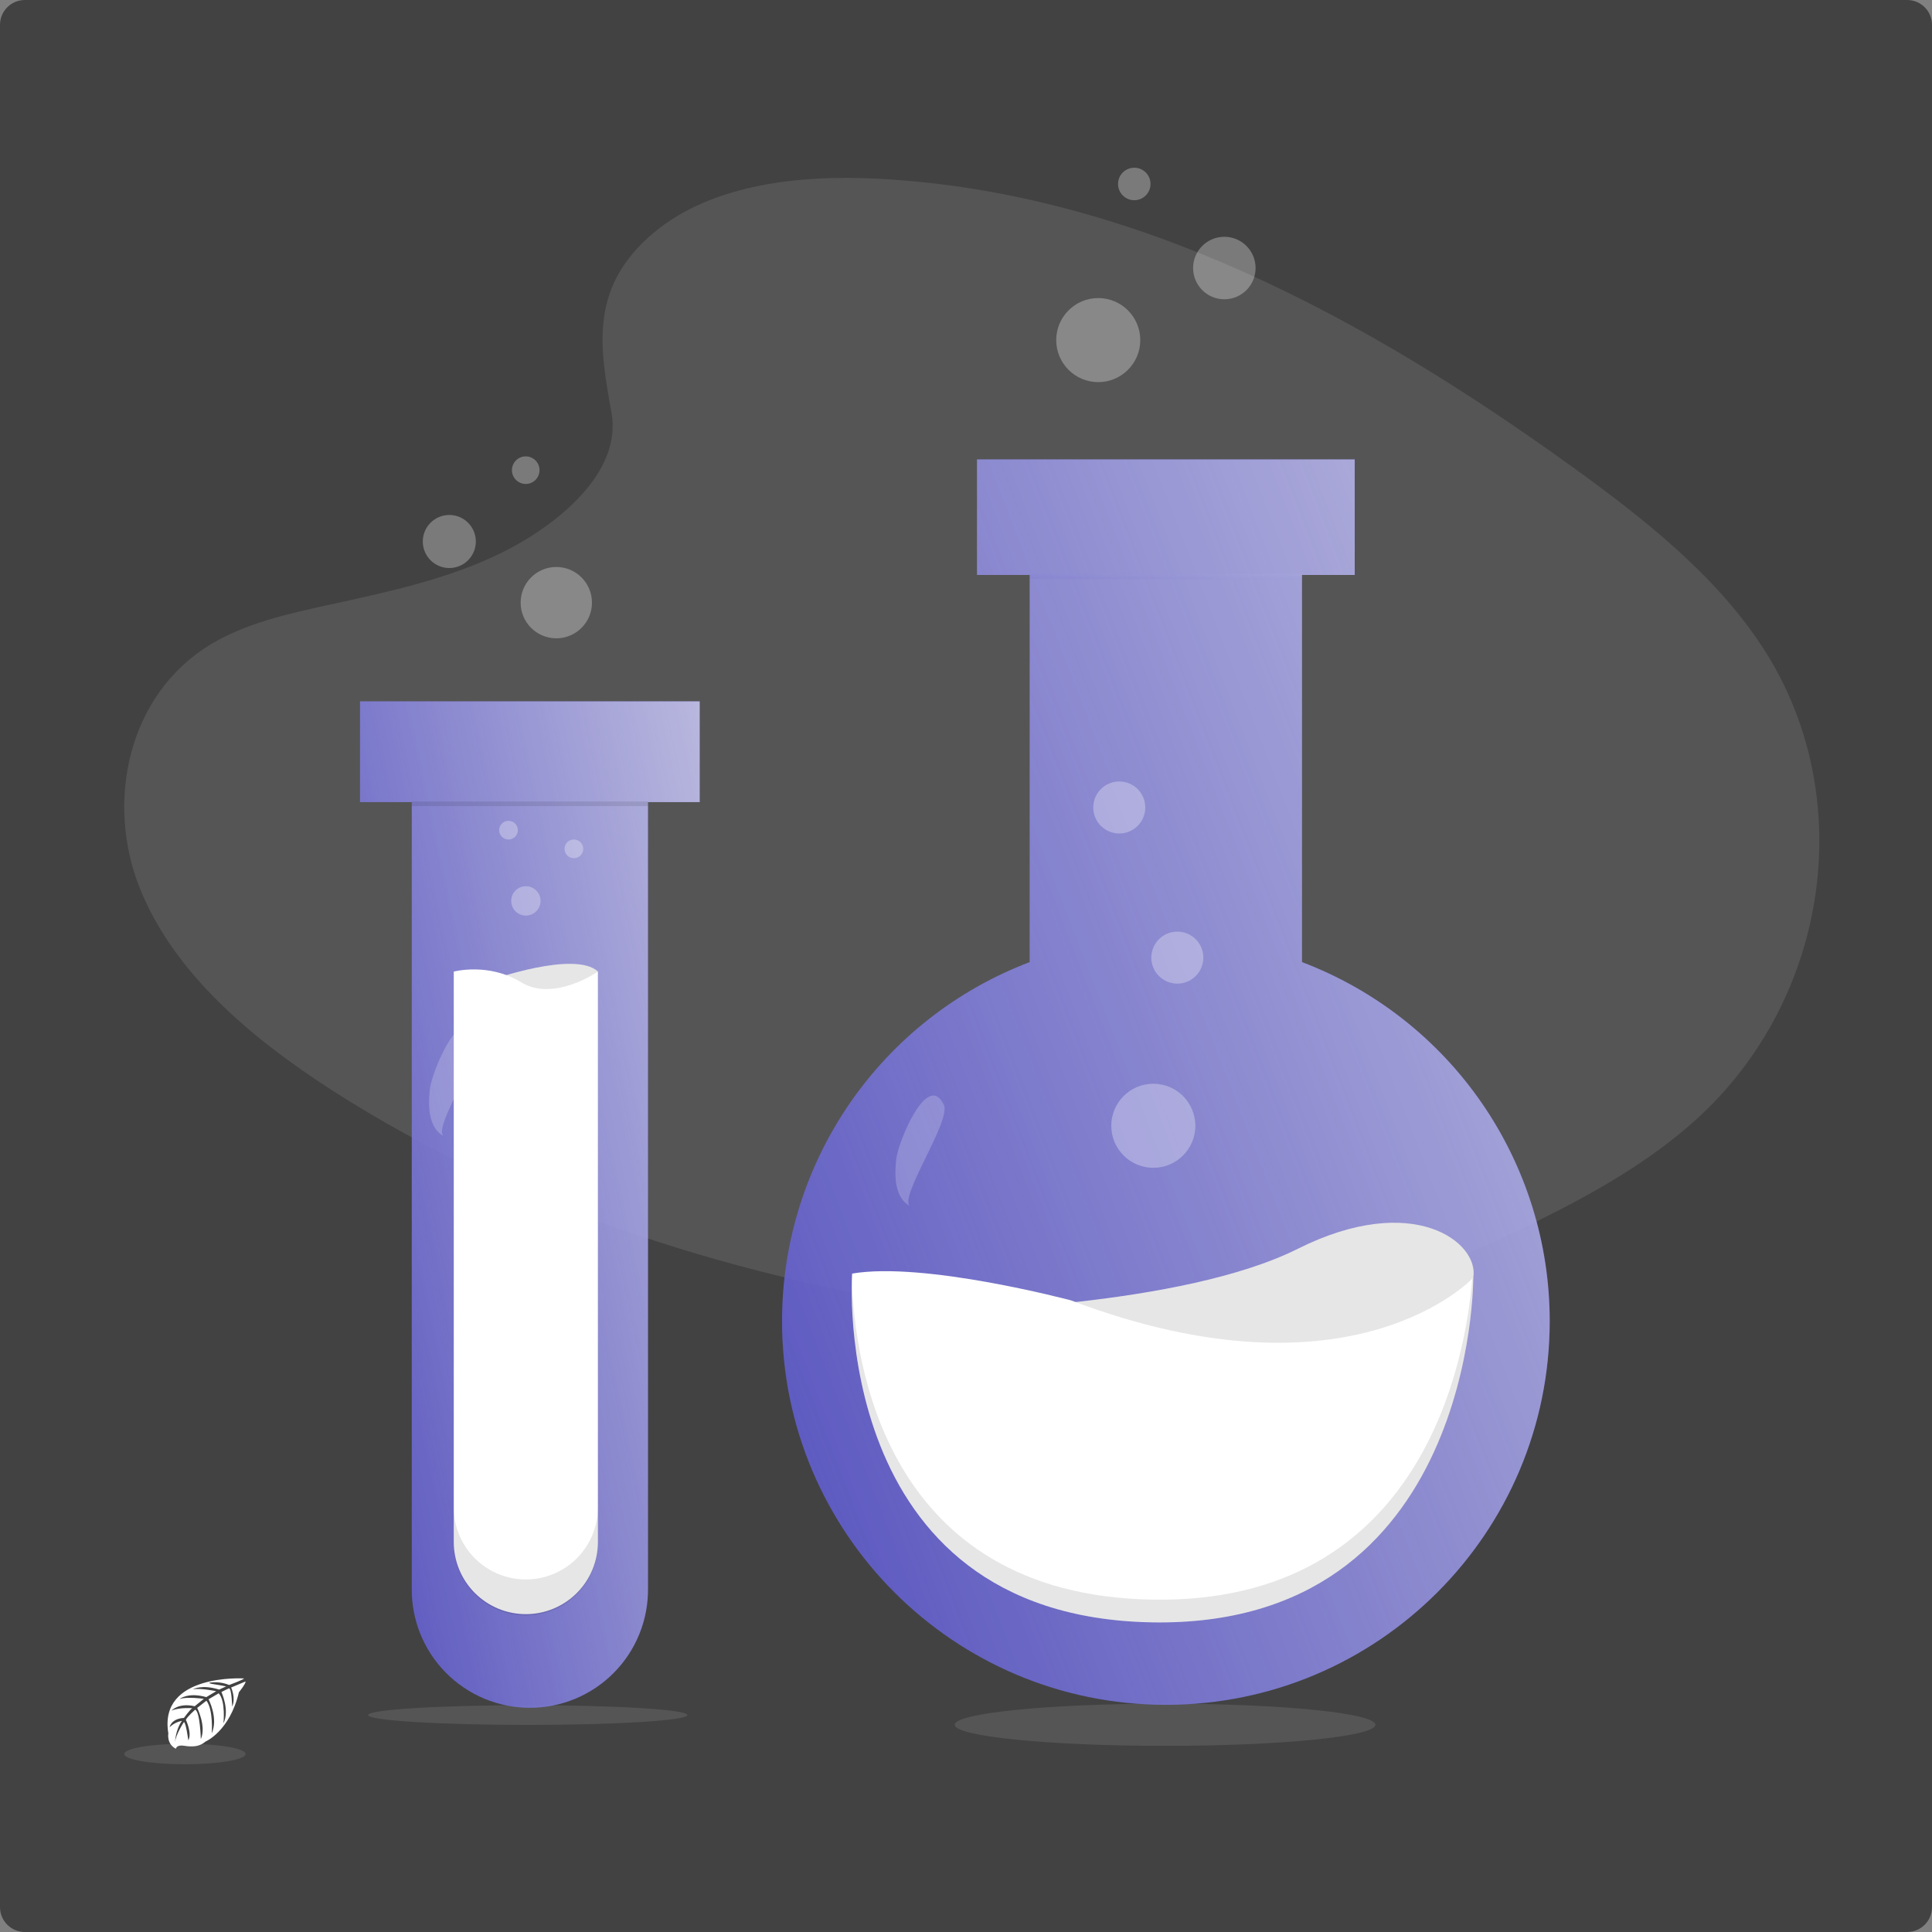 <svg width="311" height="311" viewBox="0 0 311 311" fill="none" xmlns="http://www.w3.org/2000/svg">
<rect x="0" y="0" width="311" height="311" fill="#808080" stroke="none"/>
<path d="M0 4C0 1.791 1.791 0 4 0H307C309.209 0 311 1.791 311 4V307C311 309.209 309.209 311 307 311H4C1.791 311 0 309.209 0 307V4Z" fill="#424242"/>
<path d="M39.27 270.184C39.27 270.184 25.474 269.352 27.099 279.023C27.099 279.023 26.773 280.73 28.323 281.506C28.323 281.506 28.349 280.788 29.74 281.033C30.234 281.117 30.737 281.141 31.238 281.105C31.915 281.059 32.559 280.793 33.072 280.348C33.072 280.348 36.95 278.745 38.461 272.407C38.461 272.407 39.577 271.023 39.531 270.667L37.204 271.646C37.204 271.646 37.997 273.327 37.374 274.721C37.374 274.721 37.295 271.708 36.848 271.783C36.757 271.8 35.641 272.368 35.641 272.368C35.641 272.368 37.008 275.305 35.967 277.42C35.967 277.42 36.359 273.813 35.203 272.576L33.571 273.536C33.571 273.536 35.174 276.558 34.087 279.023C34.087 279.023 34.364 275.24 33.229 273.768L31.744 274.926C31.744 274.926 33.245 277.906 32.328 279.95C32.328 279.95 32.21 275.547 31.421 275.214C31.421 275.214 30.115 276.359 29.922 276.846C29.922 276.846 30.954 279.006 30.314 280.149C30.314 280.149 29.922 277.211 29.602 277.211C29.602 277.211 28.297 279.153 28.173 280.475C28.173 280.475 28.228 278.491 29.286 277.012C28.539 277.152 27.851 277.509 27.305 278.037C27.305 278.037 27.507 276.663 29.606 276.542C29.606 276.542 30.676 275.07 30.963 274.979C30.963 274.979 28.875 274.806 27.608 275.367C27.608 275.367 28.721 274.061 31.345 274.659L32.814 273.461C32.814 273.461 30.063 273.086 28.898 273.5C28.898 273.5 30.239 272.354 33.209 273.19L34.805 272.237C34.805 272.237 32.458 271.731 31.061 271.911C31.061 271.911 32.537 271.114 35.272 271.976L36.414 271.463C36.414 271.463 34.694 271.137 34.191 271.072C33.689 271.006 33.663 270.879 33.663 270.879C34.751 270.698 35.869 270.822 36.891 271.238C36.891 271.238 39.313 270.337 39.27 270.184Z" fill="white"/>
<path opacity="0.1" d="M29.766 284C35.159 284 39.531 283.261 39.531 282.349C39.531 281.437 35.159 280.697 29.766 280.697C24.372 280.697 20 281.437 20 282.349C20 283.261 24.372 284 29.766 284Z" fill="white"/>
<path opacity="0.1" d="M187.543 281.04C206.245 281.04 221.406 279.518 221.406 277.642C221.406 275.765 206.245 274.244 187.543 274.244C168.841 274.244 153.68 275.765 153.68 277.642C153.68 279.518 168.841 281.04 187.543 281.04Z" fill="white"/>
<path opacity="0.1" d="M84.949 277.665C99.144 277.665 110.652 276.955 110.652 276.078C110.652 275.202 99.144 274.492 84.949 274.492C70.753 274.492 59.245 275.202 59.245 276.078C59.245 276.955 70.753 277.665 84.949 277.665Z" fill="white"/>
<path opacity="0.1" d="M104.253 38.313C113.51 29.828 128.045 28.088 141.271 28.764C182.818 30.888 220.321 51.544 252.762 74.909C264.508 83.365 276.07 92.48 283.692 104.128C299.222 127.836 294.607 160.681 273.03 180.215C265.687 186.859 256.788 191.964 247.65 196.471C231.404 204.503 213.874 210.949 195.438 212.789C182.289 214.095 168.977 213.034 155.907 211.206C119.383 206.102 83.535 194.823 53.489 175.534C40.311 167.049 27.887 156.54 22.455 142.849C17.022 129.158 20.499 111.808 33.956 103.704C39.522 100.352 46.177 98.838 52.69 97.418C62.281 95.326 72.023 93.264 80.679 89.008C89.617 84.615 100.199 76.12 98.427 66.397C96.532 55.963 95.008 46.799 104.253 38.313Z" fill="white"/>
<g opacity="0.9">
<path d="M209.587 154.874V92.552H218.073V73.948H157.267V92.552H165.753V154.874C154.034 159.325 143.945 167.234 136.825 177.552C129.705 187.87 125.89 200.109 125.888 212.645C125.888 246.769 153.552 274.43 187.677 274.43C221.801 274.43 249.462 246.769 249.462 212.645C249.459 200.107 245.644 187.867 238.522 177.549C231.4 167.231 221.309 159.323 209.587 154.874Z" fill="#5854CC"/>
<path d="M209.587 154.874V92.552H218.073V73.948H157.267V92.552H165.753V154.874C154.034 159.325 143.945 167.234 136.825 177.552C129.705 187.87 125.89 200.109 125.888 212.645C125.888 246.769 153.552 274.43 187.677 274.43C221.801 274.43 249.462 246.769 249.462 212.645C249.459 200.107 245.644 187.867 238.522 177.549C231.4 167.231 221.309 159.323 209.587 154.874Z" fill="url(#paint0_linear)"/>
</g>
<g opacity="0.1">
<path d="M209.587 92.36H165.74V93.199H209.587V92.36Z" fill="#5854CC"/>
<path d="M209.587 92.36H165.74V93.199H209.587V92.36Z" fill="url(#paint1_linear)"/>
</g>
<path d="M153.105 210.986C153.105 210.986 190.314 210.334 208.918 201.022C227.523 191.71 238.153 200.023 237.154 205.673C236.156 211.323 230.845 222.28 209.584 223.624C188.323 224.969 153.105 210.986 153.105 210.986Z" fill="white"/>
<path opacity="0.1" d="M153.105 210.986C153.105 210.986 190.314 210.334 208.918 201.022C227.523 191.71 238.153 200.023 237.154 205.673C236.156 211.323 230.845 222.28 209.584 223.624C188.323 224.969 153.105 210.986 153.105 210.986Z" fill="black"/>
<path d="M137.171 205.013C137.171 205.013 133.196 260.157 185.337 261.152C237.477 262.148 237.158 205.666 237.158 205.666C237.158 205.666 217.901 226.591 172.382 209.318C172.382 209.331 148.797 203.019 137.171 205.013Z" fill="white"/>
<path opacity="0.1" d="M236.988 205.865C235.947 218.569 229.194 258.333 185.356 257.494C142.384 256.681 137.517 219.114 137.135 205.898C136.897 212.991 137.109 260.226 185.346 261.149C237.5 262.129 237.167 205.663 237.167 205.663C237.167 205.663 237.102 205.745 236.988 205.865Z" fill="black"/>
<path opacity="0.3" d="M185.653 187.986C189.39 187.986 192.419 184.956 192.419 181.22C192.419 177.483 189.39 174.454 185.653 174.454C181.916 174.454 178.887 177.483 178.887 181.22C178.887 184.956 181.916 187.986 185.653 187.986Z" fill="white"/>
<path opacity="0.3" d="M189.518 158.34C191.83 158.34 193.705 156.465 193.705 154.152C193.705 151.839 191.83 149.964 189.518 149.964C187.205 149.964 185.33 151.839 185.33 154.152C185.33 156.465 187.205 158.34 189.518 158.34Z" fill="white"/>
<path opacity="0.3" d="M180.173 134.171C182.486 134.171 184.361 132.296 184.361 129.983C184.361 127.67 182.486 125.795 180.173 125.795C177.86 125.795 175.985 127.67 175.985 129.983C175.985 132.296 177.86 134.171 180.173 134.171Z" fill="white"/>
<path opacity="0.2" d="M144.293 186.439C143.934 189.291 144.006 192.862 146.555 194.194C144.417 193.078 153.181 180.42 151.937 177.835C149.277 172.319 144.619 183.788 144.293 186.439Z" fill="white"/>
<path opacity="0.3" d="M176.788 61.513C180.525 61.513 183.554 58.483 183.554 54.746C183.554 51.01 180.525 47.98 176.788 47.98C173.051 47.98 170.022 51.01 170.022 54.746C170.022 58.483 173.051 61.513 176.788 61.513Z" fill="white"/>
<path opacity="0.3" d="M197.087 48.176C199.864 48.176 202.116 45.925 202.116 43.147C202.116 40.369 199.864 38.117 197.087 38.117C194.309 38.117 192.057 40.369 192.057 43.147C192.057 45.925 194.309 48.176 197.087 48.176Z" fill="white"/>
<path opacity="0.3" d="M182.588 32.229C184.032 32.229 185.203 31.058 185.203 29.614C185.203 28.171 184.032 27 182.588 27C181.144 27 179.974 28.171 179.974 29.614C179.974 31.058 181.144 32.229 182.588 32.229Z" fill="white"/>
<g opacity="0.9">
<path d="M112.633 112.899H57.953V129.118H66.285V255.646C66.252 258.164 66.72 260.663 67.66 262.998C68.601 265.334 69.996 267.459 71.764 269.251C73.533 271.043 75.64 272.465 77.963 273.437C80.286 274.408 82.778 274.908 85.296 274.908C87.814 274.908 90.306 274.408 92.629 273.437C94.952 272.465 97.059 271.043 98.828 269.251C100.596 267.459 101.991 265.334 102.932 262.998C103.872 260.663 104.34 258.164 104.307 255.646V129.118H112.633V112.899Z" fill="#5854CC"/>
<path d="M112.633 112.899H57.953V129.118H66.285V255.646C66.252 258.164 66.72 260.663 67.66 262.998C68.601 265.334 69.996 267.459 71.764 269.251C73.533 271.043 75.64 272.465 77.963 273.437C80.286 274.408 82.778 274.908 85.296 274.908C87.814 274.908 90.306 274.408 92.629 273.437C94.952 272.465 97.059 271.043 98.828 269.251C100.596 267.459 101.991 265.334 102.932 262.998C103.872 260.663 104.34 258.164 104.307 255.646V129.118H112.633V112.899Z" fill="url(#paint2_linear)"/>
</g>
<path d="M78.953 157.785C78.953 157.785 92.485 152.951 96.251 156.388C96.251 156.388 90.771 164.443 85.725 164.12C80.679 163.797 78.953 157.785 78.953 157.785Z" fill="white"/>
<path opacity="0.1" d="M78.953 157.785C78.953 157.785 92.485 152.951 96.251 156.388C96.251 156.388 90.771 164.443 85.725 164.12C80.679 163.797 78.953 157.785 78.953 157.785Z" fill="black"/>
<path d="M96.245 156.401V248.234C96.245 249.757 95.945 251.266 95.362 252.673C94.779 254.081 93.924 255.359 92.847 256.437C91.77 257.514 90.491 258.368 89.084 258.951C87.677 259.534 86.168 259.834 84.645 259.834C81.569 259.834 78.618 258.612 76.443 256.437C74.267 254.261 73.045 251.311 73.045 248.234V156.401C73.045 156.401 78.63 154.896 83.891 158.121C89.152 161.346 96.245 156.401 96.245 156.401Z" fill="white"/>
<path opacity="0.1" d="M104.3 129.017H66.279V129.764H104.3V129.017Z" fill="black"/>
<path opacity="0.1" d="M84.645 254.25C83.121 254.25 81.613 253.95 80.205 253.366C78.797 252.783 77.519 251.928 76.441 250.851C75.364 249.773 74.51 248.494 73.927 247.087C73.344 245.679 73.045 244.17 73.045 242.646V248.446C73.045 251.523 74.267 254.473 76.443 256.649C78.618 258.824 81.569 260.046 84.645 260.046C87.722 260.046 90.672 258.824 92.847 256.649C95.023 254.473 96.245 251.523 96.245 248.446V242.646C96.245 244.17 95.946 245.679 95.363 247.087C94.78 248.494 93.926 249.773 92.849 250.851C91.771 251.928 90.492 252.783 89.085 253.366C87.677 253.95 86.169 254.25 84.645 254.25Z" fill="black"/>
<path opacity="0.3" d="M84.648 147.383C85.953 147.383 87.011 146.325 87.011 145.02C87.011 143.715 85.953 142.657 84.648 142.657C83.343 142.657 82.285 143.715 82.285 145.02C82.285 146.325 83.343 147.383 84.648 147.383Z" fill="white"/>
<path opacity="0.3" d="M92.38 138.146C93.211 138.146 93.885 137.472 93.885 136.641C93.885 135.81 93.211 135.137 92.38 135.137C91.549 135.137 90.876 135.81 90.876 136.641C90.876 137.472 91.549 138.146 92.38 138.146Z" fill="white"/>
<path opacity="0.3" d="M81.854 135.14C82.685 135.14 83.359 134.466 83.359 133.635C83.359 132.804 82.685 132.13 81.854 132.13C81.023 132.13 80.35 132.804 80.35 133.635C80.35 134.466 81.023 135.14 81.854 135.14Z" fill="white"/>
<path opacity="0.2" d="M69.223 175.162C68.864 178.014 68.936 181.585 71.485 182.917C69.344 181.8 78.111 169.146 76.867 166.558C74.201 161.049 69.549 172.515 69.223 175.162Z" fill="white"/>
<path opacity="0.3" d="M89.551 102.752C92.721 102.752 95.292 100.182 95.292 97.011C95.292 93.84 92.721 91.269 89.551 91.269C86.38 91.269 83.809 93.84 83.809 97.011C83.809 100.182 86.38 102.752 89.551 102.752Z" fill="white"/>
<path opacity="0.3" d="M72.327 91.436C74.685 91.436 76.596 89.525 76.596 87.167C76.596 84.809 74.685 82.897 72.327 82.897C69.969 82.897 68.058 84.809 68.058 87.167C68.058 89.525 69.969 91.436 72.327 91.436Z" fill="white"/>
<path opacity="0.3" d="M84.629 77.904C85.854 77.904 86.848 76.91 86.848 75.684C86.848 74.459 85.854 73.465 84.629 73.465C83.403 73.465 82.409 74.459 82.409 75.684C82.409 76.91 83.403 77.904 84.629 77.904Z" fill="white"/>
<defs>
<linearGradient id="paint0_linear" x1="322.663" y1="73.948" x2="84.038" y2="166.318" gradientUnits="userSpaceOnUse">
<stop stop-color="#EBEBF9"/>
<stop offset="1" stop-color="#EBEBF9" stop-opacity="0"/>
</linearGradient>
<linearGradient id="paint1_linear" x1="235.561" y1="92.36" x2="235.47" y2="95.323" gradientUnits="userSpaceOnUse">
<stop stop-color="#EBEBF9"/>
<stop offset="1" stop-color="#EBEBF9" stop-opacity="0"/>
</linearGradient>
<linearGradient id="paint2_linear" x1="145.023" y1="112.899" x2="28.834" y2="137.527" gradientUnits="userSpaceOnUse">
<stop stop-color="#EBEBF9"/>
<stop offset="1" stop-color="#EBEBF9" stop-opacity="0"/>
</linearGradient>
</defs>
</svg>
